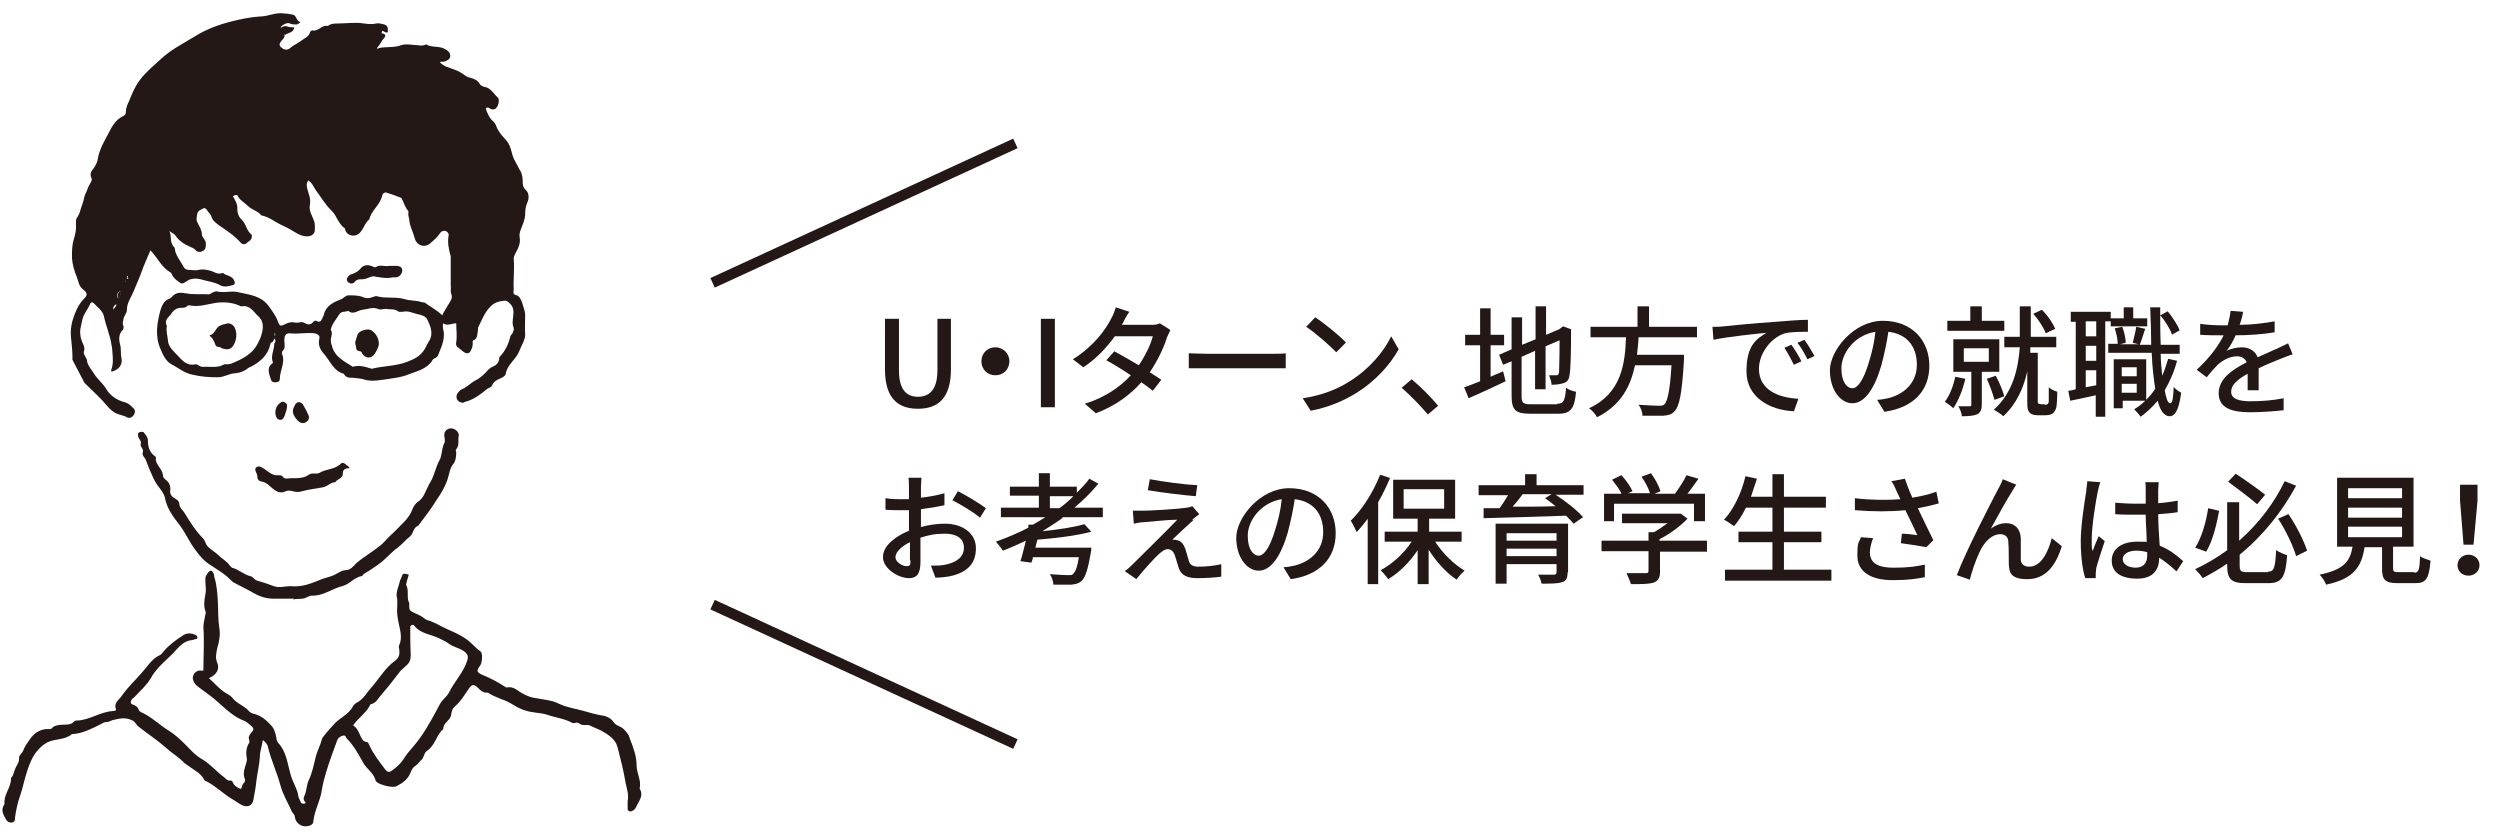 <?xml version="1.0" encoding="UTF-8"?><svg id="a" xmlns="http://www.w3.org/2000/svg" viewBox="0 0 500.3 167.9"><defs><style>.b{fill:#231815;stroke-width:0px;}.c{fill:none;stroke:#231815;stroke-miterlimit:10;stroke-width:2.1px;}</style></defs><path class="b" d="m56.9,6.9c-.1-.1-.3-.3-.4-.3-.3,0-.7.1-.8-.3,0-.4.3-.6.6-.8.4-.2.7-.4,1.2-.2.4.2.9.1,1.4.2-.2,1.1-1.2,1-1.9,1.5Z"/><path class="b" d="m56.9,6.9c.2.6-.3.9-.6,1.3-.3.4-.6.8,0,1.3.5.5,1.3.6,1.8.1.6-.6,1.5-.9,2.1-1.4.6-.5,1.5-.7,1.8-1.6,0-.3.4-.6.6-.5,1.2.2,1.8-1.2,3-.9.6-.5,1.4-.5,2.1-.5,1.7,0,3.4-.3,5.1,0,.8.1,1.7.2,2.5,0,.4-.1.8,0,1.2.1,1,.2,1.2.5,1.1,1.7-.3,0-.6,0-.9-.3,0,0-.3,0-.3.2-.1.1,0,.3.1.3.9.1.6.7.3,1-.5.5-.7,1.2-1.2,1.7-.1.1-.2.3,0,.4,0,0,.2-.2.3-.2,1.5-.3,3,0,4.5-.6.7-.2,1.6-.1,2.5,0,.8,0,1.6.3,2.3-.1,0,0,.1,0,.1,0,1.2.7,2.7.2,3.9,1,.5.3.9.6.9,1.3,0,.7-.6.9-1.1,1.1-.3.1-.6,0-1,.1.4.5.8.7,1.2.9,1.3.5,2.6.8,3.7,1.7.3.2.6.4,1,.5.8.2,1.7.5,2.1,1.3.3.5,1,.6,1.4.7,1,.4,1.5,1.4,2.2,2,.4.3.2,1.5-.2,2-.4.5-.9.5-1.4.2-.2-.2-.5-.3-.8,0,.3.9.7,1.9,1.5,2.6.5.4.6,1,.8,1.4.5,1,1.2,1.7,1.9,2.5,1,1.2.9,2.7,1.6,3.9.3.5.6,1.2.9,1.7.5.7.7,1.5.7,2.4,0,.7,0,1.3.7,1.9.6.6.6,1.7.2,2.5-.3.7-.4,1.4-.4,2.2,0,1.1-.5,2.1-.9,3.2-.2.5-.3,1-.2,1.6.2,1.1-.3,2.1-.8,3-.2.4-.4.7-.4,1.2.2,2-.1,4,0,6.1,0,.5-.3,1,.6,1.2.5.1.9.9,1.1,1.5.2.8.6,1.6.6,2.5,0,1.3-.1,2.6,0,3.8,0,1.2-.8,2.3-1.2,3.4-.7,1.7-2.4,2.7-2.7,4.5,0,.4-.6.7-1,.9-.7.3-1.4.6-1.7,1.4-.2.5-.8.5-1.1.8-1.2,1-2.4,1.9-3.9,2.4-.3,0-.5.2-.8.3-.5,0-.9-.2-1.2-.6-.2-.4-.2-.8,0-1.2.2-.3.5-.7.9-.9,1.1-.4,1.8-1.3,2.8-1.8,1-.5,1.8-1.3,2.5-2.1.3-.3.6-.5.9-.6.7-.3,1.2-.8,1.3-1.6,0-.2,0-.4.2-.5,1-1.1,1.6-2.3,2-3.8,0-.2.1-.3.2-.5,0,0,.1-.1.2-.2.2-.4.4-.8.3-1.2-.7-1.5.7-3.4-.7-4.8-.4-.4-.6-.7-1.3-.6-1.1.1-2,.4-2.8,1.3-1.1,1.2-1.6,2.6-2.3,4-.1.3,0,.6-.1.8-.1.6,0,1.4-.8,1.8-.3,0-.2.4-.2.6,0,.5-.1.9-.3,1.3-.3.7-.7.9-1.4.5-.5-.3-.8-.7-1.3-1-.3-.2-.4-.6-.3-1,.2-1.3,0-2.5,0-3.8-.9,0-1.8.6-2.6,0-.2.7,0,1.2.1,1.7.2,1.7-.5,3.1-1.1,4.6-.1.3-.3.5-.5.6-.2.1-.5.2-.6.4-1.2,2-3.4,2.3-5.3,3.1-1.1.4-2.2.5-3.3.7-1.7.2-3.5.7-5.3.1-.6-.2-1.4-.2-2.1-.3-.7,0-1.4,0-1.8-.8-2-.5-2.7-2.5-3.9-3.9-.8-.9-1.3-1.8-1-3.1.2-.6-.3-1-1-1.1-1.6-.2-3.2.2-4.9,0-.8,0-1.1.4-1.1,1.4,0,.8.3,1.6-.4,2.2,0,0-.1.3-.1.4.8,1.8-.4,3.4-.4,5.1,0,.5-.4.7-.7.7-.5.1-1-.1-1.1-.6-.3-1-.9-2.2.2-3.1.1,0,.3-.3.2-.3-.5-1.3.3-2.5.3-3.8.3-.3.3-.6,0-1-.2-.3.5-.6,0-1.1.2.8,0,1.4-.4,1.9-.3,0-.4.2-.4.4-.5,2.2-2,3.5-3.9,4.5-.2,0-.4.2-.6.3-.7.6-1.6.9-2.5,1-1.2,0-2.2.8-3.5.8-1.7,0-3.3-.1-5-.5-1.7-.3-2.9-1.4-4.3-2.1-1.1-.6-1.7-1.9-2.2-3.1-1.1-2.5-.7-5.1,0-7.7.3-.9.6-1.8,1.7-2.3.2,0,.4-.2.6-.4.8-.9,1.6-.9,2.8-.7,1.5.3,3.1.1,4.6.2.3,0,.4-.2.6-.3.3-.1.6-.3.9-.3,1.5.4,3.1-.2,4.5.2,2.2.5,4.5.7,6,2.8.7,1,1.4,1.9,1.8,3,.4,1.1.6,1,1.6.5.5-.2,1-.4,1.5-.3.5.1.9.1,1.3,0,.4-.1.7,0,1.1.2.5.3,1.1.3,1.5-.2.2-.2.5-.4.7-.3.8.5,1-.1,1.3-.7,0-.2.2-.3.2-.5.4-1.8,1.9-2.5,3.4-3.1.6-.2.9-.8,1.6-.8.9,0,1.9,0,2.7.3.8.4,1.5.3,2.2,0,.3-.1.6-.2.8-.1,1.8.5,3.7,0,5.6.6,1.1.3,2.3.2,3.4.6.2,0,.5,0,.7.2,1.1.8,2.3,1.4,3.3,2.4.4-.9,1-1.7,1.5-2.6.3-.5.6-1,.3-1.7-.2-.5,0-1.1-.1-1.7,0-1.8,0-3.7,0-5.5,0,0,0-.2,0-.3-.4-1.4-.7-2.8-.4-4.3,0-.3-.3-.7-.7-.8-.4,0-.7,0-1,.4-.5.8-1.2,1.4-1.9,2-1.1,1.1-2.8.6-3.2-.9-.3-1.2-1-2.4-1.1-3.7,0-.4-.2-.7-.2-1.1,0-.2.1-.5,0-.7-.7-.7-.8-1.6-1.3-2.4,0,0,0-.2-.1-.2-1-.4-2.1-.8-3.1-1.1-.3,0-.7.3-.7.6-.4,1.9-2.2,3-2.6,4.8-.9.7-1.1,1.9-1.9,2.7-.9.9-2.4.7-2.9-.5,0-.1,0-.3-.1-.4-1.3-.9-1.6-2.5-2.6-3.5-1.3-1.2-2.1-2.7-3.1-4-.5-.7-.8-1.6-1.6-2.1-.6.8-.2,1.6,0,2.4.3.9.5,1.7.3,2.6-.2,1.1.5,2.1.8,3,.3.7.2,1.4.2,2,0,.7-.7,1.2-1.5,1.2-.7,0-1.3-.2-1.9-.5-1-.6-2-1.2-3.1-1.7-1.4-.6-2.6-1.7-4.2-2-.7-.9-1.9-1.1-2.7-1.9-.7-.7-1.6-1.1-2.1-2.1-.1-.2-.7,0-.9.2.5.8,1,1.6.9,2.7,0,.7.3,1.4.8,1.9,1,.9,1,2.3,2.1,3.1,0,0,0,.2,0,.3,0,.8-.7,1-1.1,1.4-.4.3-.8.2-1.1-.1-1.3-1.5-2.9-2.5-4.5-3.6-.6-.5-1.2-.9-1.4-1.7-.1-.4-.5-.7-.7-1-.2-.4-.6-.8-.9-.6-.4.3-1,.3-1.2,1-.1.7-.3,1.2,0,1.8.4.8.9,1.5.9,2.4,0,.6.8,1.1.8,1.8,0,.7,0,1.2-.6,1.5-.6.4-1.2.2-1.6-.3-.3-.3-.6-.3-.9-.5-1.2-.5-2.3-1.2-3-2.3-.3-.4-.8-.5-1.2-.9.5,1,0,2.3.9,3.2.3.3.2.7.3,1,.4,1.2,1.2,2.1,1.7,3.1.2.3.5.5.9.5.7,0,1.4.2,2.1,0,.9-.2,1.6,0,2.4.2.8.3,1.5.8,2.4.4.6.6,1.7.5,2.2,1.4.3.6.3,1-.4,1.1-.7.2-1.5.4-2.3,0-1.2-.7-2.6-.8-3.9-1.2-.8-.2-1.4-.2-2.1,0-.2,0-.4.2-.6.3-1.1.7-1.1.7-2,0-.4-.3-.8-.7-1-1.1-.1-.2-.2-.5-.4-.6-1.8-1-2.5-2.9-4-4.4-.6,1.5-1.3,2.9-1.8,4.4-.5,1.4-1.1,2.6-1.6,3.9-.5,1.2-1.3,2.2-1.3,3.6,0,.7-.6,1.2-.7,1.9,0,.4-.3.8,0,1.3.1.2,0,.6-.1.8-.9.8-.8,2-.6,2.8.3.9.1,1.9.3,2.8.3,1.4-.5,2.4-2,2.8,0-.2-.1-.4,0-.5.4-1.1.3-2.2.2-3.4,0-.5-.1-1.1-.2-1.6-.3-1.9-1.1-3.7-1.5-5.6-.2-1.1-1.3-1.8-2-2.6-.3-.3-.6-.3-.8.2-.4,1-1.2,1.8-1.5,3-.2,1.1-.6,2.1-.4,3.2,0,.4.2.8.3,1.2.2.6.7,1.2.4,2-.1.3,0,.6.2.9.1.3.4.6.4.9.1,1.1,1,1.9,1.5,2.8.7,1.1,1.7,1.8,2.4,3,.8,1.3,2.1,2.2,3.7,2.6.7.2,1.1.6,1.6,1.1.5.4.5.9.2,1.4-.3.5-.9.8-1.4.5-.5-.3-1.1-.4-1.7-.6-.9-.3-1.6-.9-2.2-1.6-1.3-1.6-2.8-2.9-4.3-4.4,0,0-.2-.2-.3-.3-.8-1.5-1.6-3.1-2.4-4.6,0-.2,0-.5,0-.7,0-1.3-.2-2.6-.3-3.9-.1-1,0-2.1.3-3.2.5-1.6,1.1-3.2,2.3-4.4.8-.8.7-1.2-.2-1.9-.8-.6-.9-1.6-1.2-2.4-.5-1.2-.9-2.5-1-3.9,0-1.3,0-2.6.4-3.8.3-1,.5-2,.4-3,0-.4,0-.8.1-1.1.7-.8.8-1.9,1.2-2.9.3-.7.3-1.5.7-2.2.3-.6.4-1.2.8-1.8.2-.3.5-.8.3-1.2-.4-.8,0-1.4.5-2,.4-.6.7-1.2.8-1.9.1-.9.5-1.7.8-2.5.4-.8.8-1.6,1.2-2.3.7-1.4,1.4-2.8,2.9-3.6.5-.2.7-.4.7-1,0-.7.3-1.4.6-2,.6-1.5,1.2-3,2.2-4.3,1.2-1.6,2.7-2.8,4.1-4.1,2-1.9,4.4-3.1,6.7-4.5,2.8-1.8,5.9-2.8,9.2-3.5,1.3-.3,2.7-.5,4-.6,1.7,0,3.2-.9,4.9-.6.5,0,1,.1,1.5.2,1,0,.8,1.3,1.7,1.5-.1.3-.4.3-.7.5-.5,0-.9,0-1.4-.2-.4-.2-.8,0-1.2.2-.3.2-.7.4-.6.8,0,.4.5.2.8.3.2,0,.3.2.4.3Zm-23.5,58.3c-.2,1,.1,1.9.2,2.8,0,1.4,1.2,2.3,2,3.2.9,1,1.9,2.1,3.5,1.7.3,0,.5.1.8.3.4.3.9.2,1.4.2,1.2,0,2.4.2,3.6-.5.1,0,.4,0,.5,0,.3,0,.5,0,.8-.1,2.2-.9,4.4-1.9,5.5-4.3.5-.9.8-1.9.9-2.9,0-.8-.1-1.6-.9-2.3-1-.9-1.6-2.3-3.4-2-.2,0-.3-.1-.5-.2-1.5-.6-3-.7-4.6-.5-1.8.3-3.5.9-5.3.5-.1,0-.3,0-.4.1-.3.4-.8.4-1.3.4-.9,0-1.6.6-2,1.3-.5.6-1.3,1.2-.9,2.1Zm32.8,2.7c0,.4,0,.8.2,1.2.5,2.3,2.5,3.2,4.2,4.3,1.3-.4,2.5,0,3.8.4,2.3-.6,4.8-.5,7.1-1.4,1.3-.5,2.6-1.1,3.4-2.4.4-.6.6-1.2,1-1.8.9-1.5.2-3-.4-4.3-.3-.6-1.2-.9-1.8-1-1-.2-2-.8-3.1-.5-.3,0-.7,0-.8,0-.8-.7-1.8-.4-2.6-.6-.5,0-1.1.3-1.6,0-1.1-.4-2.1.1-3.1.2-.9.1-1.8,1.1-2.8.2-.6.3-1.4,0-1.8.7-.6,1-1.4,1.8-1.7,3,0,0,0,0,0,.1.4.6.1,1.3,0,1.9Zm-42.1-9.6c-.7.2-.7.7-.5,1.4.6-.4.5-.9.5-1.4Zm-.8,2.6c-.6.2-.7.7-.6,1.1.1-.4.6-.6.6-1.1Zm2.4-5.7c-.2,0-.2,0-.3.2,0,.1,0,.3,0,.4.2,0,.3,0,.4-.3,0-.1,0-.3-.2-.3Zm-.6,1h0c0,0,0,0,0,0,0,.1,0,.2.1.1,0,0,0,0,0-.1Z"/><path class="b" d="m23.2,141.9c-.5-1.3.7-1.9,1.2-2.7,1.2-1.7,2.7-3.1,4-4.6,1.1-1.2,2-2.8,3.6-3.5.4-.2.5-.5.8-.8,1.1-1.3,2.5-2.3,3.9-3.2.8-.5,1.7-.4,2.5,0,.2.1.3.3.3.4,0,.2,0,.3-.3.4-.3,0-.5.2-.8.2-1.3.1-2.3,1-3,1.8-1.1,1.3-2.5,2.4-3.6,3.6-.6.7-1.2,1.4-1.6,2.2-.9,1.5-2.2,2.6-3.3,3.8-.2.2-.5.3-.6.6-.2.3-.2.8.3.9.6.2,1,.5,1.2,1.1,0,.1.2.3.4.4,2.1.9,3.7,2.6,5.7,3.8,1.1.7,2.2,1.7,3.1,2.6,1.1,1.1,2.1,2.3,3.4,3,1.7,1,2.9,2.5,4.4,3.6.4.3.7.8,1.3.7.3,0,.4.1.5.4.3.7.9,1,1.6,1.3.3-.4.2-.9.6-1.2.2-.2.3-.5.2-.8-.5-1.2,0-2.2.3-3.3,0-.2.2-.5.1-.7-.2-1.2-.2-2.3.5-3.3,0,0,0-.3,0-.4-.3-.7,0-1.1.4-1.6.6-.6.5-.9-.2-1.5-.4-.3-.7-.6-1.1-.8-2.2-.8-3.8-2.4-5.5-3.9-1.2-1.1-2.6-2-3.9-3-.2-.2-.4-.3-.6-.6-.3-.5-.6-1-.3-1.7.3-.6.8-1,1.6-.9.1,0,.3,0,.4,0,0-2.9.2-5.8,0-8.7,0-.7.2-1.4.3-2,0-.4.3-.8.1-1.2-.4-1.1-.2-2.3,0-3.4.2-.9,0-1.7,0-2.6,0-.2,0-.4,0-.6,0-.5.8-1.6,1.1-1.5.6.2.6.8.7,1.3.5,1.6.6,3.3.7,5,.1,1.7,0,3.5.3,5.2.2,1.3,0,2.6-.4,3.9-.2,1-.5,2,0,3.1.5,1.2-.2,2.4-1.7,3,1.3,1.2,2.4,2.5,3.9,3.3.6.3.9.8,1.3,1.2.9.8,2.1,1.2,2.9,2.2.2.2.5.3.7.4,1.5.3,2.6,1.2,3.6,2.3.7.7.9,1.6,1.1,2.5,0,.4.2.9.4,1.1,1.6,1.7,1.8,4,2.4,6.1.3,1.3,1,2.4,1.4,3.6.2.5.1,1,.4,1.5.2.3.2.8.6.9.2,0,.3.1.5,0,.2-.1.2-.3,0-.4-.3-.3-.3-.7-.1-1.1.5-1,.4-2.2.9-3.2.7-1.5,1-3.1,1.4-4.7.3-1.2.9-2.2,1.2-3.4,0,0,0,0,0-.1.2-.5,1.9-2.4,2.3-2.8,1.1-1.4,3-2,3.9-3.7.2-.4.6-.7,1-.9,1.2-.7,1.8-1.9,2.7-2.9,1.6-1.8,2.8-4,4.8-5.4.8-.6.9-1.3.8-2.2,0-.3-.2-.6,0-.9.7-1.6.1-3.2-.2-4.8-.2-1-.3-2-.2-3,0-.5,0-1,0-1.4-.4-1.2.2-2.3.5-3.5,0-.3.3-.6.4-1,.2-.7.4-.7,1.4-.4-.1.5-.3.9-.4,1.4,0,.2-.2.5-.1.7.6,1.1,0,2.5.6,3.6,0,.2,0,.5,0,.7,0,.6.1.8.7,1.1.8.4,1.7.7,2.4,1.3.1.1.3.2.5.3,1.5.4,2.8,1.3,4.2,1.9,1.4.6,2.7,1.2,3.9,2.1.9.7,1.6,1.6,2.6,2.3.4.3.3,2,0,2.6-.1.2-.3.4-.4.6-.4.7-.3.9.4,1.3,1.7.7,3.3,1.5,4.8,2.5.1,0,.3.2.4.2,1.4-.4,2.3.8,3.4,1.3.8.4,1.5.7,2.4.8,1.5.3,3.2.4,4.6,1.1,1.6.8,3.4,1,5.1,1.5,1,.3,2.1.6,3.1.8,1,.1,2.1.4,2.8,1.4.4.7,1.3.8,1.9,1.3.6.6,1.1,1.1,1.3,1.9.7,1.8,1.4,3.6,1.4,5.5,0,1.6,1,3,.6,4.6.9,1.5-.2,2.5-.7,3.7-.2.4-.4.6-.8.8-.5.2-.9,0-.9-.5,0-.5,0-1,0-1.5.3-1.3-.2-2.5-.4-3.6-.4-2.4-1-4.8-1.6-7.1-.4-1.7-1.9-2.6-3.3-3.4-.6-.3-1.2-.5-1.8-.8-.4-.2-.8-.4-1.3-.3-.4,0-.8,0-1.1-.2-.4-.3-.7-.4-1.1-.2-.1,0-.3,0-.4,0-1.6-.9-3.5-1.1-5.2-1.7-.9-.3-1.9-.3-2.9-.5-1.4-.2-2.6-.7-3.7-1.4-.8-.5-1.6-.9-2.5-1.2-.7-.3-1.5-.6-2.2-1-.2-.1-.4-.3-.6-.3-.9.1-1.4-.5-1.9-1-.8-.7-1.1-.7-1.7.1-.9,1.3-1.7,2.7-2.9,3.7-.5.4-.6,1-.7,1.5,0,.4-.2.7-.4,1-.5.6-1.2,1.1-1.2,2-1.4,1.2-1.6,3.3-3.3,4.4-.6.4-.5,1.3-1.1,1.8-.4.3-.6.8-1.1,1.1-.5.3-.8.8-1,1.3-.5,1.4-1.6,2.2-2.8,2.8-.8.5-3.5-.3-4-.8,0,0-.1-.1-.2-.2-.3-1.4-1.5-2.2-2.3-3.3-.1-.2-.3-.5-.4-.7-.9-1.6-1.8-3.2-3.1-4.5-.2-.2-.2-.7-.7-.6-.5.1-1,.4-1.2.9-.4,1-.7,2-1.1,3-.8,2.3-1.6,4.6-2,7-.3,2.2-1.5,4.1-1.7,6.3,0,.5-.5.8-1,.9-1.3.3-2.5-.5-2.7-1.8,0-.5-.4-.7-.6-1.1-.8-1.8-1.8-3.4-2.3-5.3-.7-2.6-1.9-5.1-2.5-7.7-.1-.5-.5-.9-1-1.3-.2,1.3-.6,2.3-.6,3.4-.1,1.6-.5,3.2-.7,4.8-.1,1.3-.4,2.5-.6,3.8-.2,1.1-1.1,1.5-2.1,1.1-.7-.3-1.3-.8-2-1.2-1.9-1.1-3.4-2.7-5.4-3.7-.1,0-.3-.1-.3-.2-.7-1.4-2.1-2-3.3-2.9-.2-.2-.5-.3-.7-.5-1-1.1-2.4-1.9-3.5-2.9-1.8-1.6-3.8-2.9-5.7-4.4-.5-.4-.7-1.1-1.4-1.3-1.2-.6-2.5-.3-3.7,0-.4.1-.8.4-1.3.4-.3,0-.6.1-.9.3-1.8.9-3.6,1.9-5.7,2.1,0,0-.2,0-.3,0-1.4,1.2-3.2.9-4.8,1.6-.3.1-.4.3-.7.4-1.2.9-2.1,2-2.7,3.4-.3.6-.5,1.2-.7,1.8-.6,1.7-.9,3.5-1.5,5.2-.5,1.4-.8,2.9-1,4.3,0,.4,0,.9-.6,1-.5.1-1-.2-1.2-.6-.5-.9-1.1-1.9-.4-2.9,0,0,.1-.2.1-.3-.2-1.8,1.4-3.3,1.3-5.1.6-.6.6-1.5,1-2.2.3-.6.7-1.1.6-1.8,0-.6.6-.9.8-1.4.3-.9.9-1.6,1.4-2.4.9-1.3,2.2-2.1,3.9-2,0,0,.2,0,.3,0,.8-1,2-.8,3.1-.9.5,0,1.1-.1,1.5-.6,0,0,.2-.2.4-.2,2.6,0,4.7-1.7,7.3-1.9.2,0,.5,0,.7-.2Zm47.5,3.3c.7.4,1.1,1.3,1.4,2,.3.6.5,1.2,1.3,1.3.3,0,.4.4.5.6.8,1.8,2,3.3,3.2,4.9.4.5.7.6,1.2.3.9-.6,1.8-1.4,2.4-2.3.6-1,1.3-1.8,2-2.6,1.9-2.2,3.3-4.7,4.7-7.3.4-.7.7-1.5,1.3-2.1.4-.4.9-.9,1.2-1.5,1.1-2.2,2.9-4,3.6-6.3.2-.7.2-1-.3-1.6-1-.9-2.3-1-3.4-1.8-.5-.4-1.2-.7-1.8-1-1.7-.9-3.8-.9-5.1-2.6-.1-.2-.3-.2-.5-.1-.2,0-.3.3-.3.4,0,1.9,0,3.7.1,5.6,0,.9-.2,1.5-.9,2.1-.5.5-1.1.9-1.5,1.5-1.2,1.6-2.4,3.1-3.7,4.6-.5.6-.9,1.4-1.8,1.6-.2,0-.3.3-.4.5-.8,1.4-2.2,2.3-3.2,3.7Z"/><path class="b" d="m58.9,119.8c-1.6,0-3,0-4.3,0-1.4,0-2.8-.5-4-1.2-1-.6-2.1-1.1-3.2-1.7-.4-.2-.8-.4-1.1-.7-1.3-1.4-3-2.3-4.6-3.4-1.4-1-2.4-2.4-3.4-3.9-.8-1.3-1.5-2.7-2.4-3.9-1.3-1.6-2.5-3.3-2.9-5.4-.2-.9-.9-1.7-1.5-2.5-.7-1-1.1-2.1-1.6-3.2-.2-.6-.5-1.2-.7-1.8-.2-.6-.9-.9-.6-1.7.2-.6-.7-1-.4-1.7.1-.3-.3-.8-.5-1.2-.1-.4-.2-.8.2-1,.3-.1.8-.2,1,.2.3.4.7.8.7,1.5,0,1.2.3,2.3,1.4,3.1.1,0,.2.2.2.3-.2,1.4,1.3,2.1,1.4,3.5,0,.6.6.9,1,1.3.4.5.5,1,.5,1.5-.2.9.2,1.5,1,1.9.5.3.8.6.8,1.2.1.7.7,1.1,1,1.6,1.1,1.8,2.2,3.6,3.7,5.1.4.4.5.9.7,1.3.6.9,1.6,1.3,2.4,2.1.7.7,1.7,1.2,2.3,2.1.1.1.3.3.4.4,1.3.3,2.4,1.4,3.7,1.7.6.1.8.8,1.4.9,1.1.3,2.2.7,3.3,1.1,1.1.4,2.2,0,3.3,0,1.9.2,3.6-.3,5.3-1,.9-.4,1.9-.7,2.9-1,1-.3,1.8-1.1,2.8-1.2,1.1,0,1.6-.8,2.2-1.4,1.4-1.2,3-2.1,4.5-3.3,1-.7,1.7-1.7,2.6-2.5,1-.9,1.9-1.9,2.8-2.8.5-.6,1-1.3,1.3-2.1.3-.8.7-1.3,1.3-1.7,1.1-.8,1.4-2.2,2-3.2,0,0,0-.1,0-.1,1.1-1.5,1.3-3.4,2.2-5,.2-.3.2-.6.3-.9.2-.8.2-1.6.6-2.4.3-.5,0-1.1,0-1.6,0-.6.3-1.1.9-1.3.6-.2,1.2,0,1.7.5.2.3.4.6.3.9-.2.9.2,1.9-.5,2.7-.2.2,0,.4,0,.7,0,.8-.1,1.7-.7,2.4-.6.8-.7,1.9-1,2.8-.5,1.6-1.3,2.9-2.2,4.2-1.1,1.8-2.4,3.5-3.7,5.2-1.1.4-.9,1.6-1.7,2.2-.8.6-1.5,1.5-2.3,2.1-1,.7-1.8,1.6-2.7,2.4-.8.8-1.8,1.4-2.8,2.1-.5.4-1.2.6-1.6,1.1,0,.1-.2.2-.3.2-1.5.3-2.3,1.6-3.8,2-2.1.5-3.8,2-6.1,1.9-.6,0-1.1.5-1.8.6-.7.1-1.5,0-2,.2Z"/><path class="b" d="m69.9,93.7c-.9,0-1.3.3-1.3,1.1,0,1-1.1,1-1.5,1.7-.9,0-1.5.8-2.4,1-1.4.3-2.8.4-4.2.8-.6.2-1.3.2-1.9,0-.4-.1-1-.2-1.4,0-1.5.7-2.3-.3-3.3-1.1-.4-.4-.9-.7-1.4-.8-.6-.1-1-.3-1-1.1,0-.3-.2-.6-.3-.9-.1-.3-.2-.5,0-.8.3-.3.6-.3.9-.2.5.2.9.5,1.3.8.7.5,1.3,1,2.3.9.3,0,.7,0,.8.2.4.6,1,.5,1.5.4,1.3,0,2.7.1,3.8-.7.7-.5,1.5,0,2.2-.4,1.3-.8,3-.6,4.2-1.8.5-.5,1,.2,1.7.7Z"/><path class="b" d="m78.6,55.5c-1.3.3-2.6,0-3.8-.2-.3,0-.7.1-1.1.3-.5.2-1,.3-1.5.3-.4,0-.8,0-1.2.5-.4.5-1,.4-1.4,0-.4-.5-.1-.9.3-1.3.2-.2.5-.2.7-.3.5-.2,1.1-.5,1.5-1,.6-.8,1.5-.9,2.4-.5.3.1.5.3.8.1.8-.5,1.7,0,2.6-.2.4,0,.9,0,1.3,0,.8,0,1.3.3,1.3.9,0,.6-.5,1.3-1.2,1.4-.2,0-.5,0-.7,0Z"/><path class="b" d="m58.6,82.3c0-.5.3-1,.5-1.4.4-.6,1.1-.5,1.5,0,.4.7.8,1.4,1.1,2.1.2.4.2.9-.2,1.3-.4.3-.8.5-1.3.3-.7-.3-1.6-1.5-1.6-2.3Z"/><path class="b" d="m55.1,82.6c0-.8.3-1.5,1-2,.4-.3.6-.3,1,0,.4.2.4.6.3,1,0,.5-.3,1-.4,1.5-.2.5-.4,1-1,.9-.5,0-.8-.5-.9-1.3Z"/><path class="b" d="m24.2,58.3c0,.5,0,1-.5,1.4-.2-.7-.2-1.2.5-1.4Z"/><path class="b" d="m25.8,55.1c.1,0,.2.2.2.3,0,.2-.2.3-.4.3-.1,0-.1-.2,0-.4,0-.1.1-.2.3-.2Z"/><path class="b" d="m25.2,56.1s0,0,0,.1c0,0-.1,0-.1-.1,0,0,0,0,0,0h0Z"/><path class="b" d="m42,67.1c1-.3,1.1-1.3,1.8-1.8.6-.4,1.2-.4,1.8-.6.4,0,.9.2,1.2.6.8,1.1.6,3.2-.4,4.2-.4.4-1,.5-1.6.3-.4,0-.7-.4-1.2-.4-.2,0-.4-.2-.5-.4-.4-1.1-.5-1.2-1.2-1.9Z"/><path class="b" d="m75.8,68.6c.1.7-.4,1.5-.8,2.2-.7,1-1.8,1-2.5,0-.1-.2-.1-.4-.4-.5-.3,0-.8-.2-.8-.5,0-.6-.4-1.1-.1-1.7.2-.5.2-1.1.6-1.5.5-.5,1.7-.8,2.3-.6.9.4,1.7,1.6,1.7,2.6Z"/><path class="b" d="m177.1,73.9v-10.1h2.8v10.3c0,4,1.6,5.3,3.8,5.3s3.9-1.3,3.9-5.3v-10.3h2.7v10.1c0,5.8-2.6,7.9-6.6,7.9s-6.6-2.1-6.6-7.9Z"/><path class="b" d="m199.2,69.5c1.5,0,2.8,1.2,2.8,2.8s-1.2,2.8-2.8,2.8-2.8-1.2-2.8-2.8,1.2-2.8,2.8-2.8Z"/><path class="b" d="m208.3,63.8h2.8v17.7h-2.8v-17.7Z"/><path class="b" d="m234.2,66.1c-.2.4-.5,1-.7,1.5-.6,2-1.8,4.5-3.4,6.9.9.6,1.7,1.1,2.3,1.5l-1.7,2.2c-.6-.5-1.4-1.1-2.3-1.7-2.1,2.4-5.1,4.7-9.1,6.2l-2.2-1.9c4.2-1.3,7.2-3.5,9.2-5.7-1.8-1.2-3.6-2.3-4.9-3l1.6-1.8c1.3.7,3.2,1.8,4.9,2.8,1.3-1.9,2.4-4.2,2.8-5.8h-7.6c-1.6,2.2-3.7,4.5-6.3,6.2l-2.1-1.6c4.2-2.6,6.6-6,7.7-8.2.3-.5.7-1.5.9-2.2l2.7.9c-.5.7-1,1.6-1.2,2.1l-.3.5h5.8c.7,0,1.3,0,1.8-.3l1.9,1.2Z"/><path class="b" d="m238,70.7c.8,0,2.3.1,3.6.1h13c1.2,0,2.1,0,2.7-.1v3c-.5,0-1.6,0-2.7,0h-13.1c-1.3,0-2.8,0-3.6,0v-3Z"/><path class="b" d="m270.1,76.3c3.9-2.4,6.9-6,8.3-9l1.5,2.6c-1.7,3.1-4.7,6.4-8.4,8.7-2.4,1.5-5.5,2.9-9.2,3.6l-1.6-2.5c4-.6,7.1-1.9,9.4-3.4Zm-.8-7.7l-1.9,1.9c-1.2-1.3-4.2-3.9-6-5.1l1.8-1.9c1.7,1.1,4.8,3.6,6.1,5Z"/><path class="b" d="m285.7,82.9c-1.5-1.8-3.6-3.9-5.2-5.3l2-1.7c1.7,1.4,3.9,3.6,5.3,5.3l-2,1.7Z"/><path class="b" d="m298.3,75.4c.8-.4,1.7-.7,2.5-1.1l.5,2c-2.5,1.2-5.3,2.5-7.4,3.4l-.9-2.2c.9-.3,2-.7,3.2-1.2v-7.2h-3v-2.1h3v-5.3h2.1v5.3h2.7v2.1h-2.7v6.4Zm13.3,5.4c1.3,0,1.6-.6,1.8-3.2.5.4,1.4.7,2,.8-.3,3.3-1,4.4-3.6,4.4h-5.5c-3,0-3.8-.7-3.8-3.6v-6.9l-1.7.7-.8-2,2.5-1.1v-6.4h2.1v5.5l2.7-1.1v-6.6h2.1v5.7l2.6-1.1.4-.3.4-.3,1.6.6v.4c0,4.5-.1,7.8-.3,8.7-.1,1-.5,1.5-1.3,1.7-.6.2-1.6.3-2.3.3,0-.6-.3-1.4-.5-1.9.5,0,1.2,0,1.4,0s.5,0,.6-.6c0-.5.1-2.7.1-6.4l-2.8,1.2v8.6h-2.1v-7.7l-2.7,1.2v7.9c0,1.3.3,1.6,1.8,1.6h5.3Z"/><path class="b" d="m327.9,67.4c0,1.2-.2,2.4-.3,3.6h9.4s0,.7,0,1c-.4,6.7-.9,9.3-1.9,10.3-.6.7-1.3.8-2.3.9-.9,0-2.4,0-4.1,0,0-.6-.3-1.6-.8-2.2,1.7.1,3.3.2,4,.2s.8,0,1.2-.3c.6-.6,1.1-2.8,1.4-7.8h-7.3c-.9,4.2-2.8,8-7.6,10.4-.3-.6-1-1.4-1.6-1.8,6.5-3,7.2-8.9,7.4-14.2h-7.1v-2.1h9.4v-4.1h2.3v4.1h9.6v2.1h-11.8Z"/><path class="b" d="m345,65.3c1.7-.2,6-.6,10.3-.9,2.5-.2,4.9-.4,6.5-.4v2.4c-1.3,0-3.4,0-4.6.3-3.1,1-5.2,4.3-5.2,7.1,0,4.3,4,5.8,7.9,6l-.9,2.5c-4.7-.2-9.5-2.7-9.5-8s2.1-6.5,4-7.7c-2.1.2-7.9.8-10.6,1.4l-.2-2.6c.9,0,1.7,0,2.2-.1Zm15.5,7l-1.5.7c-.6-1.2-1.2-2.3-1.9-3.4l1.4-.6c.6.8,1.5,2.3,2,3.3Zm2.7-1.1l-1.5.7c-.6-1.2-1.2-2.3-2-3.3l1.4-.6c.6.8,1.5,2.3,2,3.2Z"/><path class="b" d="m375.7,80c.8,0,1.5-.2,2.1-.3,3-.7,5.8-2.9,5.8-6.7s-2.1-6.2-5.7-6.6c-.3,2.1-.8,4.4-1.4,6.7-1.4,4.8-3.4,7.6-5.8,7.6s-4.5-2.7-4.5-6.6,4.7-9.9,10.6-9.9,9.3,4,9.3,9-3.2,8.4-9,9.2l-1.4-2.3Zm-1.7-7.5c.6-1.9,1.1-4,1.3-6.1-4.3.7-6.8,4.4-6.8,7.3s1.2,4,2.2,4,2.2-1.5,3.3-5.2Z"/><path class="b" d="m393.3,75.8c-.5,2.2-1.4,4.4-2.4,5.9-.4-.4-1.2-1-1.7-1.3,1-1.3,1.7-3.2,2.1-5l2,.4Zm7.8-9.6h-11.4v-2h4.6v-2.9h2.3v2.9h4.5v2Zm-4.5,8.1v6.6c0,1-.2,1.6-.9,2-.7.3-1.7.4-3.1.4,0-.6-.4-1.5-.7-2,1,0,1.9,0,2.2,0,.3,0,.4,0,.4-.3v-6.6h-3.6v-6.5h9.2v6.5h-3.5Zm-3.6-1.9h5v-2.7h-5v2.7Zm6.1,7.5c-.3-1.1-.9-2.8-1.5-4.1l1.8-.6c.7,1.3,1.4,3,1.7,4.1l-1.9.7Zm10,1.1c.2,0,.5,0,.6-.1.1,0,.3-.3.3-.6,0-.5,0-1.5,0-2.8.4.4,1.1.7,1.7.9,0,1.3-.1,2.7-.2,3.2-.2.6-.4.9-.8,1.2-.3.2-.9.3-1.4.3h-1.5c-.6,0-1.2-.1-1.6-.5-.4-.4-.5-.8-.5-2.1v-6.2c-.7,3.2-2.1,6.5-4.8,9-.4-.4-1.3-1-1.9-1.3,3.9-3.5,4.9-8.4,5.2-12.5h-3.1v-2.1h3.1v-6.1h2.2v6.1h5.1v2.1h-5.2c0,.4,0,.7,0,1.1h1.5v9.8c0,.2,0,.3.2.4.1,0,.3.1.5.1h.8Zm.3-14.3c-.4-1.1-1.5-2.8-2.5-3.9l1.7-.8c1.2,1.1,2.2,2.7,2.7,3.8l-1.9.9Z"/><path class="b" d="m429.8,65.3h-7.4v-1h-1.1v19.1h-1.9v-4.3c-1.8.4-3.6.8-5.1,1.1l-.4-2c.5,0,1-.2,1.5-.3v-13.5h-1v-2h8v1.3h2.6v-2.2h1.9v2.2h2.8v1.7Zm-10.3-1h-2.1v3h2.1v-3Zm0,4.9h-2.1v3h2.1v-3Zm0,7.9v-3h-2.1v3.4l2.1-.4Zm16.2-5c-.6,2.3-1.5,4.3-2.5,6,.3,1.6.6,2.6,1.1,2.6s.6-1.2.7-3.3c.3.5,1.2,1,1.5,1.2-.5,3.8-1.4,4.7-2.3,4.7-1.1,0-1.9-1.1-2.4-3.1-1,1.2-2.2,2.3-3.4,3.2-.2-.3-.9-1.1-1.3-1.5.8-.5,1.5-1,2.2-1.7h-4.5v1.5h-1.8v-9.8h6.5v8.1c.7-.7,1.3-1.4,1.8-2.2-.3-2-.6-4.4-.7-7.2h-8.7v-1.8h1.9c0-.9-.3-2.2-.6-3.1l1.5-.3c.4,1,.7,2.3.7,3.2l-1.2.3h3.8l-1.2-.3c.2-.9.6-2.3.7-3.2l1.8.4c-.4,1.1-.7,2.3-1.1,3.2h2.3c0-2.3-.1-4.8-.2-7.5h2c0,2.6,0,5.2.1,7.5h3.8v1.8h-3.8c0,1.6.2,3.1.3,4.4.5-1.1.8-2.2,1.2-3.4l1.8.4Zm-11.1,1.4v1.8h3v-1.8h-3Zm3,5.1v-1.8h-3v1.8h3Zm7.1-11.6c-.4-1.1-1.4-2.8-2.4-3.9l1.5-.8c1,1.2,2,2.8,2.4,3.8l-1.6.9Z"/><path class="b" d="m449.8,78.1c0-.8,0-2.2,0-3.3-2,1.1-3.3,2.2-3.3,3.6s1.5,1.9,3.9,1.9,4.5-.2,6.6-.6v2.4c-1.8.2-4.5.4-6.7.4-3.6,0-6.3-.8-6.3-3.8s2.9-4.8,5.6-6.2c-.3-.8-1.1-1.2-1.9-1.2-1.5,0-2.9.8-3.9,1.7-.7.7-1.4,1.5-2.2,2.5l-2-1.5c2.8-2.6,4.4-4.9,5.4-6.9h-.7c-1,0-2.6,0-4-.1v-2.2c1.2.2,3,.3,4.1.3h1.4c.3-1.1.5-2.1.6-2.9l2.5.2c-.1.6-.3,1.5-.7,2.6,2.4,0,4.8-.3,7-.7v2.2c-2.3.4-5.3.6-7.8.6-.5,1.1-1.1,2.2-1.8,3.1.7-.4,2.1-.7,3-.7,1.5,0,2.7.7,3.2,2,1.5-.7,2.7-1.2,3.8-1.7.8-.4,1.5-.7,2.3-1.1l.9,2.2c-.6.2-1.7.6-2.4.9-1.2.5-2.8,1.1-4.4,1.9,0,1.3,0,3.2,0,4.4h-2.3Z"/><path class="b" d="m184.2,105.5c1.7-.5,3.5-.7,4.9-.7,3.5,0,6.2,1.9,6.2,4.9s-1.6,4.8-5.1,5.6c-1.1.2-2.1.3-3,.3l-.9-2.4c1,0,2,0,2.9-.2,2-.4,3.7-1.4,3.7-3.4s-1.7-2.8-3.8-2.8-3.3.3-4.9.8c0,2,0,4,0,4.9,0,2.5-.9,3.2-2.3,3.2-2.1,0-5.2-1.9-5.2-4.2s2.4-4.1,5.2-5.3v-1.5c0-.8,0-1.7,0-2.6-.6,0-1.1,0-1.6,0-1.1,0-2.2,0-3.1-.1v-2.3c1.3.2,2.2.2,3.1.2s1.1,0,1.6,0c0-1.1,0-1.9,0-2.4s0-1.4-.1-1.9h2.6c0,.5-.1,1.2-.1,1.8,0,.6,0,1.3,0,2.2,1.7-.2,3.4-.5,4.7-.9v2.4c-1.3.3-3.1.6-4.7.8,0,1,0,1.9,0,2.7v.8Zm-2.1,6.6c0-.7,0-2.1,0-3.6-1.7.8-2.9,2-2.9,3s1.4,1.8,2.2,1.8.8-.3.8-1.1Zm9.6-13.8c1.8.9,4.4,2.5,5.6,3.4l-1.2,1.9c-1.2-1.1-4-2.7-5.5-3.5l1.1-1.8Z"/><path class="b" d="m212.7,103.6c-1.3,1-2.7,1.8-4.1,2.7,3.1-.3,6.4-.8,8.4-1.4l1.4,1.5c-2.9.8-7.1,1.3-10.8,1.6-.1.5-.3,1.1-.4,1.6h11.2s0,.6-.1,1c-.6,3.4-1.1,5-1.9,5.7-.6.5-1.1.6-2,.7-.7,0-2.1,0-3.6,0,0-.6-.3-1.5-.7-2.1,1.4.1,3,.2,3.6.2s.8,0,1-.2c.5-.4.9-1.4,1.2-3.4h-9.2c0,.4-.2.8-.3,1.1l-2.2-.3c.4-1.1.7-2.6,1.1-4.1-1.5.7-3,1.4-4.6,2-.3-.5-1-1.3-1.4-1.8,2.2-.8,4.4-1.7,6.5-2.8v-.6c.1,0,.9,0,.9,0,.9-.5,1.7-1,2.5-1.5h-8.9v-1.9h7.6v-2.4h-5.8v-1.8h5.8v-2.7h2.2v2.7h5.4v1.2c.9-.9,1.8-1.8,2.5-2.8l1.8,1c-1.4,1.7-3,3.3-4.8,4.8h5.7v1.9h-8.2Zm-.7-1.9c1-.7,1.9-1.5,2.8-2.4h-4.7v2.4h1.9Z"/><path class="b" d="m238.8,104.1c-1,.9-3.4,3.1-4.2,3.9.2,0,.7,0,.9.1.8.1,1.3.7,1.7,1.7.2.7.5,1.7.7,2.4.2.8.8,1.2,1.9,1.2,1.7,0,3.4-.2,4.6-.5v2.5c-1.2.2-3.5.3-4.7.3-2,0-3.3-.5-3.8-2-.2-.7-.6-2-.8-2.6-.3-.8-.8-1.2-1.4-1.2s-1.1.4-1.7.9c-.9.8-3.1,3.2-4.6,5.1l-2.3-1.6c.4-.3.9-.7,1.4-1.2,1.1-1.1,6.9-6.8,9.1-9.1-1.8,0-5.3.4-6.7.5-.8,0-1.4.2-2,.3l-.2-2.6c.6,0,1.3,0,2.1,0,1.3,0,6.7-.3,8.6-.6.4,0,1-.2,1.2-.3l1.4,1.6c-.5.4-1.1.8-1.4,1.1Zm.8-7l-.3,2.2c-2.4-.2-6.7-.7-9.6-1.2l.4-2.2c2.6.5,7.2,1.1,9.5,1.2Z"/><path class="b" d="m256.9,113.5c.8,0,1.5-.2,2.1-.3,3-.7,5.8-2.9,5.8-6.7s-2.1-6.2-5.7-6.6c-.3,2.1-.8,4.4-1.4,6.7-1.4,4.8-3.4,7.6-5.8,7.6s-4.5-2.7-4.5-6.6,4.7-9.9,10.6-9.9,9.3,4,9.3,9-3.2,8.4-9,9.2l-1.4-2.3Zm-1.7-7.5c.6-1.9,1.1-4,1.3-6.1-4.3.7-6.8,4.4-6.8,7.3s1.2,4,2.2,4,2.2-1.5,3.3-5.2Z"/><path class="b" d="m278.2,95.6c-.7,1.7-1.5,3.3-2.4,4.9v16.4h-2.1v-13.1c-.7,1-1.5,1.9-2.2,2.7-.2-.5-.8-1.7-1.2-2.3,2.3-2.2,4.5-5.7,5.9-9.2l2.1.7Zm9,12.8c1.5,2.3,3.7,4.5,5.9,5.8-.5.4-1.2,1.2-1.6,1.8-2-1.3-4.1-3.6-5.6-6v6.9h-2.2v-6.8c-1.6,2.4-3.7,4.5-5.9,5.8-.4-.6-1-1.3-1.5-1.8,2.3-1.2,4.7-3.4,6.2-5.7h-5.4v-2h6.6v-2.6h-4.9v-7.8h12.4v7.8h-5.2v2.6h6.5v2h-5.3Zm-6.3-6.6h8.1v-3.9h-8.1v3.9Z"/><path class="b" d="m316.9,99h-5.6c2,1.3,4.3,3.1,5.5,4.5l-1.9,1.3c-.4-.5-.9-1-1.5-1.6-6,.2-12.3.4-16.5.5v-2c.9,0,2,0,3.2,0,.6-.8,1.2-1.8,1.7-2.6h-5.9v-2h9.3v-2.2h2.3v2.2h9.4v2Zm-3.2,15.6c0,1.1-.3,1.7-1.1,1.9-.9.3-2.2.3-4.1.3-.1-.6-.4-1.3-.7-1.8,1.3,0,2.7,0,3.1,0,.4,0,.6-.1.6-.5v-1.6h-10v3.9h-2.2v-12h14.5v9.7Zm-12.2-7.9v1.5h10v-1.5h-10Zm10,4.6v-1.5h-10v1.5h10Zm-6.8-12.4c-.6.9-1.4,1.8-2,2.5,2.7,0,5.6,0,8.6-.1-.7-.6-1.4-1.1-2.1-1.6l1.3-.8h-5.7Z"/><path class="b" d="m341.7,110.4h-9.5v4c0,1.2-.3,1.8-1.3,2.2-1,.3-2.4.3-4.5.3-.2-.6-.6-1.5-.9-2.2,1.7,0,3.4,0,3.8,0,.5,0,.6-.1.6-.5v-3.9h-9.4v-2.1h9.4v-1.7h1.1c.9-.5,1.9-1.2,2.7-1.8h-9.1v-1.9h11.7c0-.1,1.4,1,1.4,1-1.4,1.5-3.6,3.1-5.6,4.1v.3h9.5v2.1Zm-18.6-6.1h-2.1v-5.5h3.5c-.4-.9-1.2-1.9-1.9-2.8l1.9-.9c.9,1,1.8,2.3,2.2,3.2l-.9.4h4.4c-.3-1-1-2.3-1.7-3.3l1.9-.7c.8,1.1,1.6,2.6,1.9,3.6l-1.2.5h4.1c.8-1.1,1.8-2.6,2.3-3.7l2.4.7c-.7,1-1.5,2.1-2.2,3h3.5v5.5h-2.2v-3.5h-16v3.5Z"/><path class="b" d="m366.5,114v2.2h-21.3v-2.2h9.5v-5.5h-6.8v-2.1h6.8v-4.8h-5.3c-.7,1.4-1.5,2.7-2.4,3.7-.5-.4-1.4-1-2-1.3,1.9-2,3.5-5.3,4.3-8.7l2.3.5c-.4,1.2-.8,2.4-1.2,3.6h4.3v-4.5h2.3v4.5h8.4v2.2h-8.4v4.8h7.5v2.1h-7.5v5.5h9.5Z"/><path class="b" d="m388.1,100.7c-1.3.4-2.8.7-4.3,1,.9,1.9,2.1,4.4,3.1,6.4l-1.4,1.4c-1.1-.2-3.5-.6-5.1-.8l.2-1.9c.9,0,2.4.2,3.1.3-.6-1.3-1.6-3.4-2.4-5-3,.3-6.4.3-10.1,0v-2.4c3.4.4,6.5.4,9.1.2l-.7-1.5c-.4-.9-.6-1.4-1.1-2.1l2.7-.5c.5,1.4.9,2.5,1.5,3.8,1.7-.3,3.2-.6,4.8-1.2l.5,2.4Zm-13.2,6.9c-.4.8-.7,2.2-.7,2.9,0,1.9,1.2,3.1,4.7,3.1s4.6-.3,6.3-.6v2.5c-1.5.3-3.2.6-6.4.6-4.6,0-7.1-1.8-7.1-4.9s.3-2.4.7-3.7l2.4.2Z"/><path class="b" d="m402.8,98.1c-1.1,1.7-3.2,5.5-4.4,7.7,1.1-.8,2.1-1.1,3.1-1.1,1.7,0,2.8,1.1,2.9,3,0,1.2,0,3.1,0,4.2,0,1.1.8,1.5,1.7,1.5,2.4,0,3.8-3,4.5-5.7l2,1.6c-1.2,4-3.3,6.6-6.9,6.6s-3.6-1.6-3.7-3.1c0-1.3,0-3.2-.1-4.4,0-.9-.6-1.5-1.6-1.5-1.8,0-3.4,1.8-4.2,3.7-.7,1.4-1.6,4.1-1.9,5.4l-2.6-.9c1.8-4.8,7-14.8,8.2-17.1.3-.6.7-1.2,1-2.1l2.7,1.1c-.2.3-.5.7-.7,1.1Z"/><path class="b" d="m420.3,96.6c-.2.4-.4,1.4-.5,1.8-.4,1.9-1.2,6.9-1.2,9.4s0,1.6.2,2.5c.3-1,.8-2.1,1.2-3l1.2,1c-.6,1.8-1.4,4.2-1.7,5.4,0,.3-.1.8-.1,1.1,0,.2,0,.6,0,.9h-2.1c-.5-1.5-.9-4.2-.9-7.4s.8-8.1,1.1-10c0-.6.2-1.3.2-2l2.6.2Zm15.1,17.6c-1.1-1-2.2-1.9-3.3-2.6h0c0,2.3-1.1,4.2-4.4,4.2s-5.1-1.3-5.1-3.6,1.9-3.8,5.1-3.8,1.3,0,1.9.1c0-1.7-.2-3.7-.2-5.5-.7,0-1.3,0-2,0-1.4,0-2.7,0-4.1-.1v-2.3c1.3.1,2.7.2,4.1.2s1.3,0,2,0c0-1.2,0-2.2,0-2.8s0-1.1-.1-1.5h2.7c0,.5-.1,1-.1,1.5,0,.6,0,1.6,0,2.7,1.4-.1,2.7-.3,3.9-.5v2.3c-1.2.2-2.6.3-3.9.4,0,2.4.2,4.5.3,6.3,2,.8,3.5,2,4.7,3.1l-1.3,2Zm-5.7-3.7c-.7-.2-1.4-.3-2.2-.3-1.6,0-2.7.7-2.7,1.7s1.1,1.7,2.6,1.7,2.3-.9,2.3-2.4v-.6Z"/><path class="b" d="m444.1,102.2c-.5,2.7-1.3,6.1-2.6,8.2l-2.2-.8c1.3-2,2.2-5.2,2.6-7.9l2.1.5Zm9.7,12.2c1.3,0,1.5-.7,1.7-4.3.6.4,1.5.8,2.2,1-.3,4.3-1,5.6-3.7,5.6h-4.6c-2.9,0-3.7-.8-3.7-3.6v-.3c-1.6,1.1-3.2,2-4.9,2.9-.3-.5-1-1.3-1.5-1.8,2.3-1.1,4.4-2.3,6.4-3.8v-9.6h2.4v7.7c4-3.5,7.1-7.7,9.1-11.9l2.3.9c-2.7,5-6.5,9.9-11.3,13.8v2.1c0,1.2.2,1.4,1.6,1.4h4.2Zm-2.1-13.5c-1.4-1.2-3.9-3.1-5.8-4.5l1.5-1.6c2,1.3,4.5,3.1,5.9,4.2l-1.5,1.8Zm6.2,1.9c1.6,2.3,3.1,5.3,3.8,7.4l-2.2,1.1c-.6-2.1-2.1-5.2-3.6-7.5l2-.9Z"/><path class="b" d="m483.1,114.6c.9,0,1.1-.4,1.2-3.3.5.4,1.5.7,2.1.9-.3,3.6-.9,4.5-3,4.5h-3.6c-2.5,0-3.1-.7-3.1-2.9v-4.3h-3.5c-.6,3.8-2,6.3-7.7,7.5-.2-.6-.8-1.5-1.3-2,4.9-1,6.1-2.7,6.6-5.6h-3.1v-13.8h15.3v13.8h-4.1v4.3c0,.7.2.8,1.1.8h3.1Zm-13.2-14.9h10.8v-2h-10.8v2Zm0,3.9h10.8v-2h-10.8v2Zm0,3.9h10.8v-2.1h-10.8v2.1Z"/><path class="b" d="m491.8,113.1c0-1.2,1-2.1,2.2-2.1s2.2.9,2.2,2.1-1,2.1-2.2,2.1-2.2-.8-2.2-2.1Zm.5-12.9v-3.2c0,0,3.5,0,3.5,0v3.2c0,0-.8,8.8-.8,8.8h-2l-.7-8.8Z"/><line class="c" x1="142.6" y1="56.6" x2="203.2" y2="28.7"/><line class="c" x1="203.2" y1="148.9" x2="142.6" y2="121"/></svg>